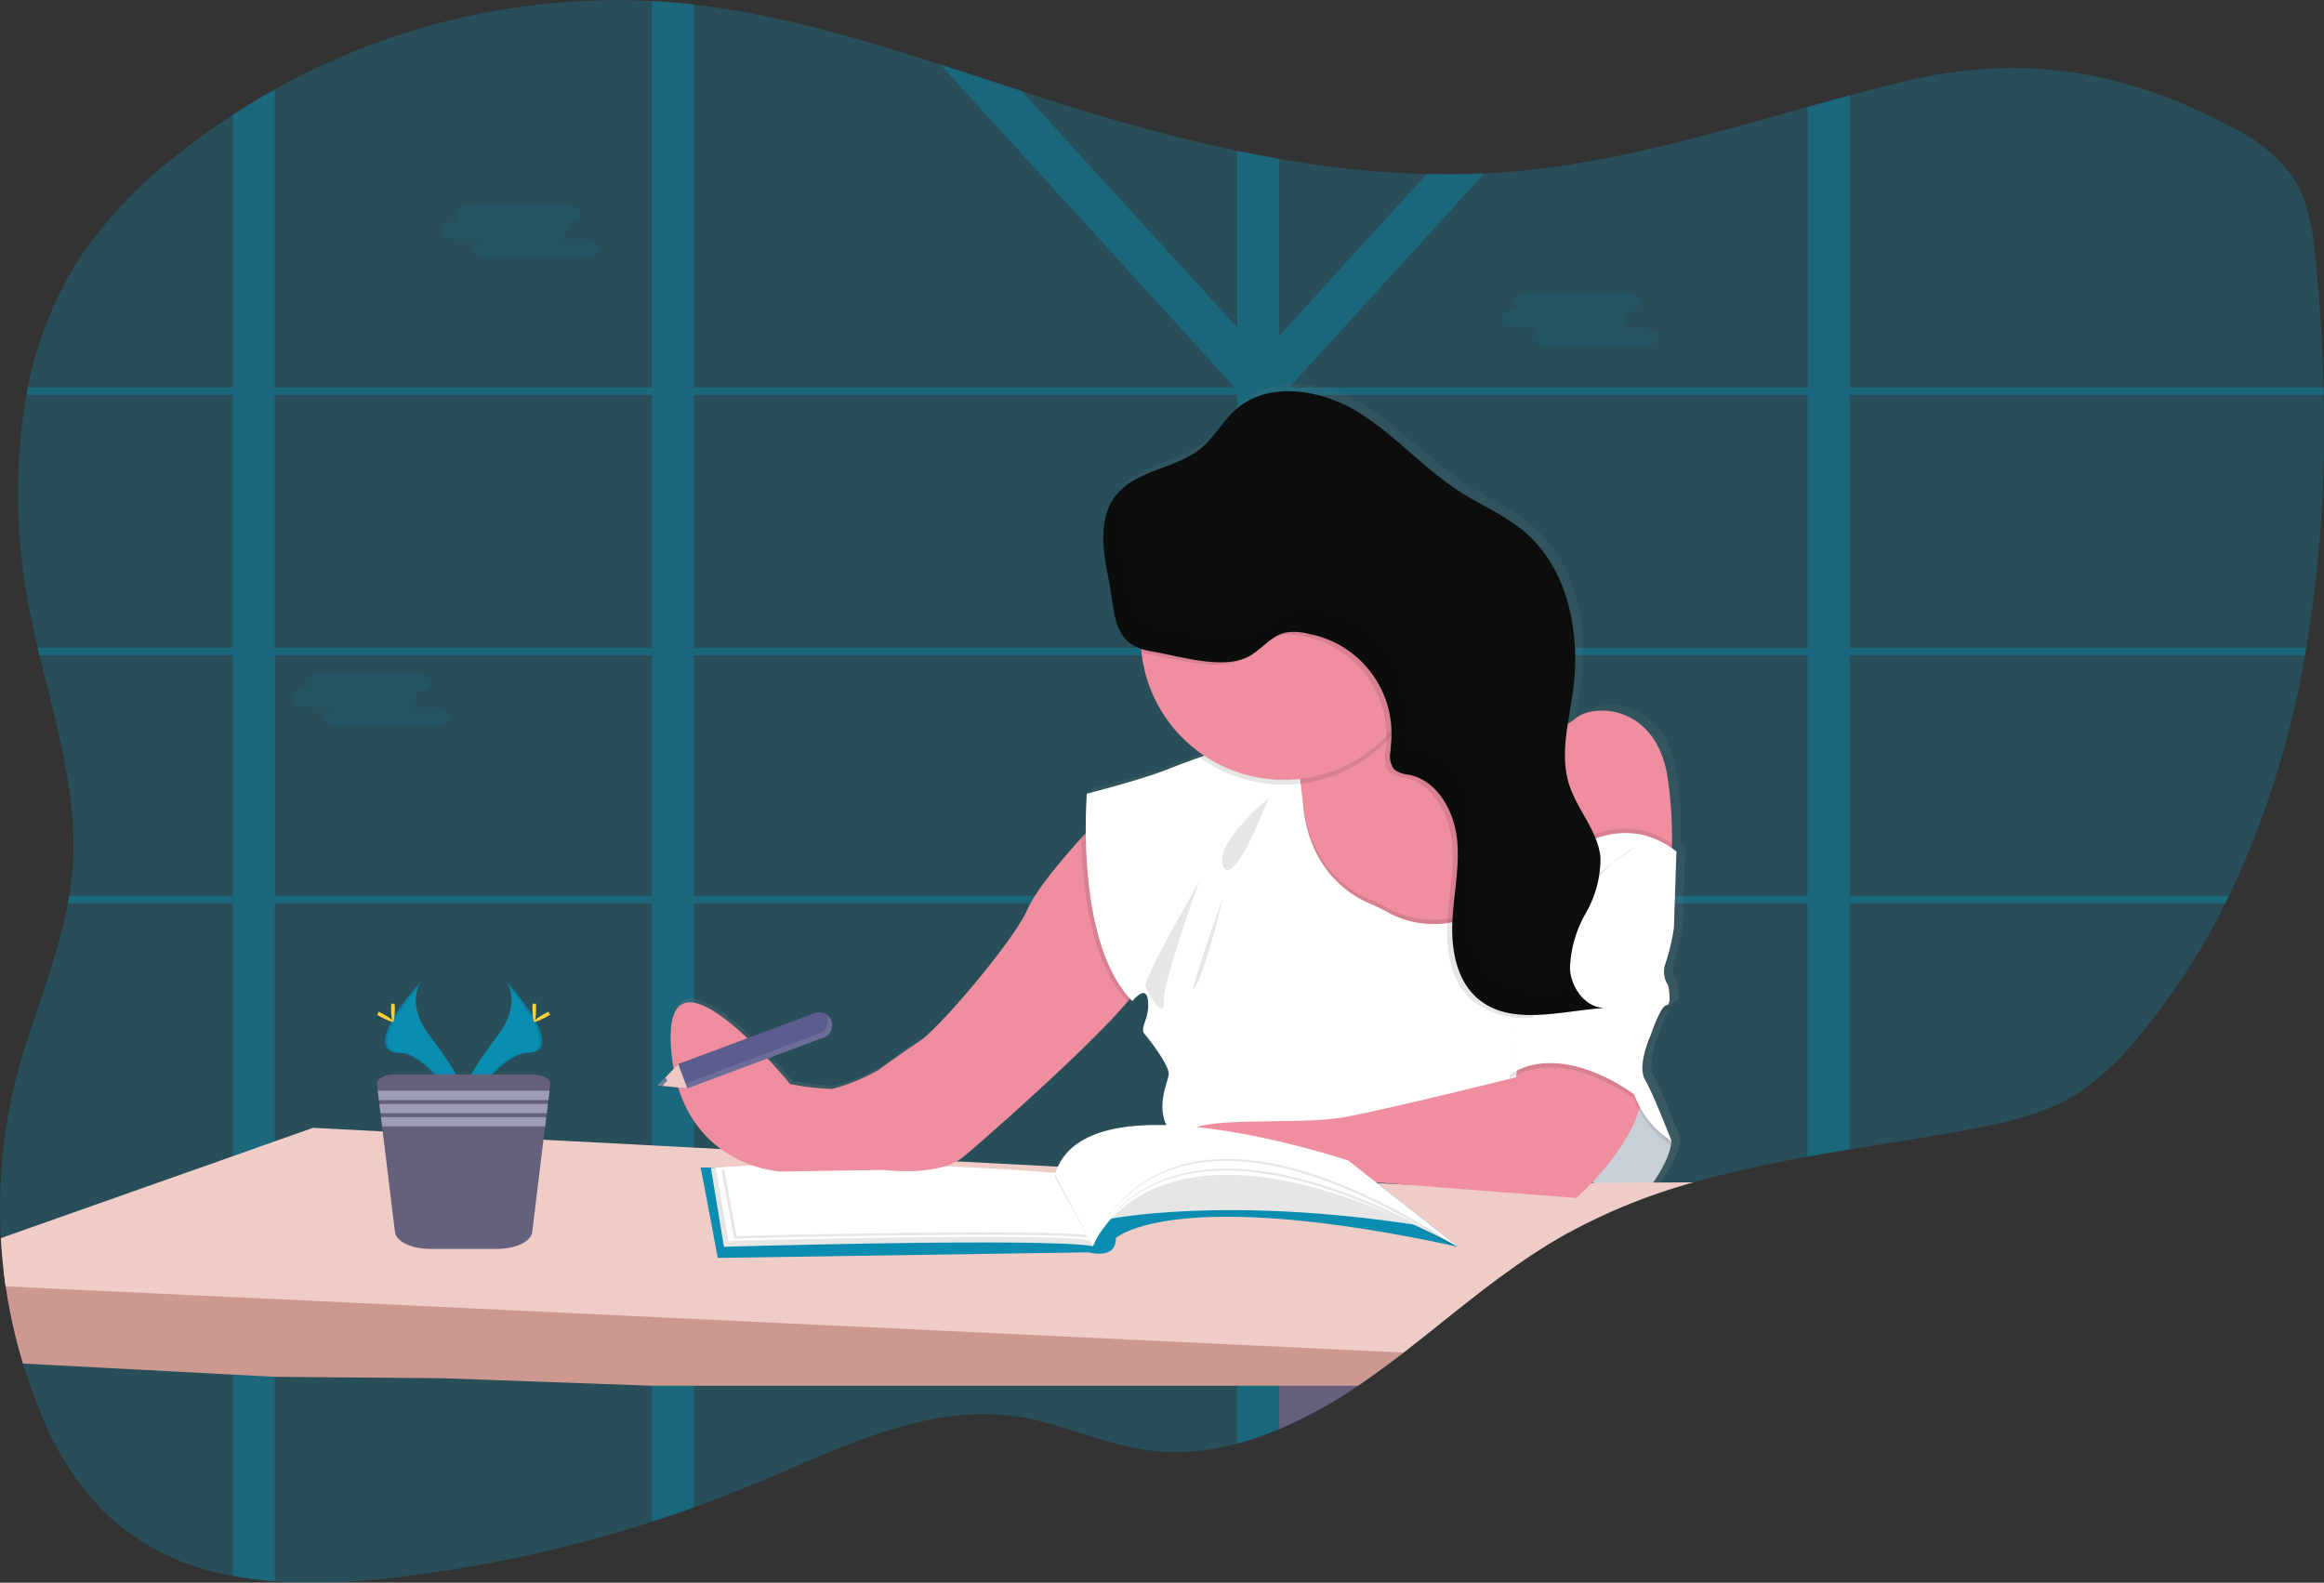 <svg xmlns="http://www.w3.org/2000/svg" width="224.728" height="153.056">
    <rect width="100%" height="100%" fill="#333333" stroke="none"/>
    <defs>
        <linearGradient id="linear-gradient" x1=".5" y1="1" x2=".5" gradientUnits="objectBoundingBox">
            <stop offset="0" stop-color="gray" stop-opacity=".251"/>
            <stop offset=".54" stop-color="gray" stop-opacity=".122"/>
            <stop offset="1" stop-color="gray" stop-opacity=".102"/>
        </linearGradient>
        <style>
            .cls-11,.cls-3{fill:#0a8db1}.cls-3,.cls-8{opacity:.1}.cls-4{fill:#65617d}.cls-6{fill:#ee8e9e}.cls-12{fill:#fff}.cls-13{fill:#ffd037}.cls-14{fill:#9d9cb5}
        </style>
    </defs>
    <g id="undraw_studying_s3l7" transform="translate(-.012 -14.361)">
        <path id="Path_6390" data-name="Path 6390" d="M293.464 176.8c-.041.24-.081.48-.126.719a88.255 88.255 0 0 1-7.345 23.263q-.173.36-.353.719a66.488 66.488 0 0 1-8.276 12.763 26.485 26.485 0 0 1-5.945 5.579c-3.19 2.034-6.919 2.86-10.584 3.536-3.808.7-7.666 1.284-11.515 1.927q-2.047.334-4.067.7c-3.718.672-7.409 1.449-11.012 2.479a57.242 57.242 0 0 0-12.844 5.283q-.488.278-.965.572c-.319.193-.642.39-.953.591s-.623.4-.931.6l-.475.321c-.156.1-.31.214-.465.317-.458.313-.91.642-1.362.959l-.017.013q-.446.321-.888.642c-1.668 1.235-3.3 2.528-4.924 3.825l-1.025.82-1.588 1.257c-.31.246-.625.49-.938.734-.227.178-.452.355-.683.531a90.655 90.655 0 0 1-4.384 3.193 45.15 45.15 0 0 1-7.608 4.191l-.034.015a30.183 30.183 0 0 1-4.042 1.394 24.2 24.2 0 0 1-2.38.516 21.038 21.038 0 0 1-6.454.111c-4.215-.6-8.165-2.569-12.369-3.228-8.674-1.347-17.1 3-25.261 6.407q-3 1.254-6.06 2.355-2.029.732-4.078 1.394a128.4 128.4 0 0 1-25.588 5.474 59.13 59.13 0 0 1-10.864.293 36.707 36.707 0 0 1-4.067-.529 23.476 23.476 0 0 1-12.286-5.994 28.778 28.778 0 0 1-6.411-9.974q-.927-2.233-1.633-4.568A50.946 50.946 0 0 1 71 238.544a36.576 36.576 0 0 1-.214-1.713q-.167-1.471-.248-2.954a51.163 51.163 0 0 1 1.522-15.627c1.458-5.649 3.89-11.059 4.96-16.762.045-.24.086-.48.126-.719q.214-1.284.325-2.616c.539-6.974-1.548-13.8-3.2-20.639-.058-.24-.116-.479-.171-.719q-.268-1.137-.507-2.276a57.551 57.551 0 0 1-.589-22.186c.043-.24.092-.482.141-.719a35.887 35.887 0 0 1 5-12.508 43.347 43.347 0 0 1 9.419-9.965q2.6-2.076 5.38-3.885 2-1.3 4.067-2.455a67.792 67.792 0 0 1 36.452-8.563q1 .051 2 .137 1.045.09 2.083.214c8.1.936 15.978 3.254 23.811 5.791q3.937 1.284 7.861 2.569 1.747.569 3.492 1.124c5.705 1.8 11.5 3.425 17.357 4.65q2.036.428 4.067.781a96.137 96.137 0 0 0 14.255 1.469q2.783.068 5.566-.058 1.406-.064 2.815-.188c9.7-.831 19.052-3.616 28.444-6.232 1.357-.379 2.717-.756 4.067-1.12 1.785-.48 3.573-.944 5.367-1.372 11.17-2.682 21.125-1.141 31.509 4.391a15.416 15.416 0 0 1 6.165 5.118c1.456 2.346 1.809 5.251 2.079 8.047.381 3.977.642 8.011.726 12.061 0 .24 0 .48.015.719a128.318 128.318 0 0 1-1.678 24.461z" transform="translate(-70.44 -99.783)" style="opacity:.3;fill:#0a8db1"/>
        <path id="Path_6391" data-name="Path 6391" d="M228.718 201.089h-.73v.719h.826zm-8.274 0a.046.046 0 0 0 0 .017l-.064.6v.107h6.337v-.043l.452-.676zm-16.944 0v-23.263h7.278a4.916 4.916 0 0 0-.238-.188l-.107-.081c-.045-.036-.09-.071-.137-.1s-.158-.113-.242-.169-.135-.092-.214-.137l-.049-.032H203.5v-1.274l-.169.081-.18.1h-.013l-.039.024-.111.073c-.039.024-.077.047-.113.073-.111.075-.214.156-.332.24l-.107.086c-.073.056-.141.113-.214.171-.285.233-.565.477-.856.7l-.214.167a5.524 5.524 0 0 1-.484.317 2.3 2.3 0 0 1-.214.118l-.12.056-.109.047a4.545 4.545 0 0 1-.8.253v22.741h-10.914a.329.329 0 0 0 .021.075c.06.214.12.428.178.642h10.721v24.937h.167l.191.013.347.026.561.056.253.03.278.034h.041c.161.021.323.047.488.073l.1.017.235.039.338.06.811-.043.111.024a.648.648 0 0 1 .137.028v-25.294h16.871v-.109l.064-.6a.046.046 0 0 1 0-.017zm25.218 0h-.73v.719h.826zm-8.73 0-.073.719h7.049l.48-.719zm-16.484 0v-23.263h7.278a4.916 4.916 0 0 0-.238-.188l-.107-.081c-.045-.036-.09-.071-.137-.1s-.158-.113-.242-.169-.135-.092-.214-.137l-.049-.032h-6.3v-1.274l-.169.081-.18.1h-.013l-.039.024-.111.073c-.039.024-.077.047-.113.073-.111.075-.214.156-.332.24l-.107.086c-.073.056-.141.113-.214.171-.285.233-.565.477-.856.7l-.214.167a5.524 5.524 0 0 1-.484.317 2.3 2.3 0 0 1-.214.118l-.12.056-.109.047a4.545 4.545 0 0 1-.8.253v22.741h-10.909a.329.329 0 0 0 .021.075c.06.214.122.428.18.642h10.719v24.935l.167.011.191.013.347.026.561.056.253.03.278.034h.041c.161.021.323.047.488.073l.1.017.235.039.338.06.811-.043.111.024a.649.649 0 0 1 .137.028v-25.3h16.421l.077-.719zm55.158-48.445h45.861c0-.24 0-.48-.015-.719h-45.845v-28.244c-1.361.364-2.721.741-4.067 1.12v27.125h-49.879l-.126-.137.191-.214 18.552-20.36q-2.783.128-5.566.058L203.5 146.921V129.81q-2.042-.353-4.067-.781v17.1l-20.857-22.878c-2.618-.856-5.236-1.728-7.861-2.569l28.35 31.1-.126.137H146.9v-37.028q-1.04-.118-2.083-.214-1-.088-2-.137v37.386h-36.443v-28.815q-2.074 1.156-4.067 2.455v26.359H82.481c-.049.238-.1.48-.141.719h19.949v24.462H83.445c.056.24.113.48.171.719H102.3v23.263H86.48c-.041.24-.081.48-.126.719H102.3v65.046a36.707 36.707 0 0 0 4.067.529v-65.573h36.461v59.808q2.051-.666 4.078-1.394v-58.414h52.521v52.255a30.181 30.181 0 0 0 4.042-1.394l.034-.015v-50.846h51.082v24.5q2.032-.366 4.067-.7v-23.8h36.322q.18-.36.353-.719h-36.664v-23.264h44.02c.045-.24.086-.48.126-.719h-44.146zm-152.287 0h36.45v24.462h-36.451zm0 48.445v-23.263h36.45v23.263zm40.53-48.445h52.518v24.462H146.9zm0 48.445v-23.263h52.518v23.263zm107.678 0H203.5v-23.263h51.082zm0-23.976H203.5V153.3l.717-.655h50.365zm-34.138 23.976a.046.046 0 0 0 0 .017l-.064.6v.107h6.337v-.043l.452-.676zm8.274 0h-.73v.719h.826zm-25.218 0v-23.263h7.278a4.916 4.916 0 0 0-.238-.188l-.107-.081c-.045-.036-.09-.071-.137-.1s-.158-.113-.242-.169-.135-.092-.214-.137l-.049-.032H203.5v-1.274l-.169.081-.18.1h-.013l-.039.024-.111.073c-.039.024-.077.047-.113.073-.111.075-.214.156-.332.24l-.107.086c-.073.056-.141.113-.214.171-.285.233-.565.477-.856.7l-.214.167a5.524 5.524 0 0 1-.484.317 2.3 2.3 0 0 1-.214.118l-.12.056-.109.047a4.545 4.545 0 0 1-.8.253v22.741h-10.914a.329.329 0 0 0 .021.075c.06.214.12.428.178.642h10.721v24.937h.167l.191.013.347.026.561.056.253.03.278.034h.041c.161.021.323.047.488.073l.1.017.235.039.338.06.811-.043.111.024a.648.648 0 0 1 .137.028v-25.294h16.871v-.109l.064-.6a.046.046 0 0 1 0-.017z" transform="translate(-79.783 -100.094)" style="opacity:.4;fill:#0a8db1"/>
        <path id="Path_6392" data-name="Path 6392" class="cls-3" d="M271.529 208.248h.325a.779.779 0 0 1-.387-.627c0-.5.608-.9 1.351-.9h9.451c.743 0 1.351.4 1.351.9 0 .495-.608.9-1.351.9h-.315a.781.781 0 0 1 .385.627c0 .428-.441.779-1.032.876h2.721c.741 0 1.349.4 1.349.9s-.608.9-1.349.9h-9.462c-.741 0-1.349-.4-1.349-.9 0-.428.441-.779 1.032-.876h-2.721c-.741 0-1.349-.4-1.349-.9s.605-.9 1.35-.9z" transform="translate(-227.411 -172.541)"/>
        <path id="Path_6393" data-name="Path 6393" class="cls-3" d="M750.049 248.318h.317a.781.781 0 0 1-.388-.629c0-.495.608-.9 1.351-.9h9.451c.743 0 1.351.4 1.351.9s-.608.9-1.351.9h-.315a.783.783 0 0 1 .385.629c0 .428-.441.777-1.032.873h2.721c.741 0 1.349.407 1.349.9s-.608.9-1.349.9h-9.449c-.741 0-1.349-.4-1.349-.9 0-.428.441-.779 1.032-.873h-2.725c-.741 0-1.349-.407-1.349-.9s.613-.9 1.35-.9z" transform="translate(-603.494 -204.033)"/>
        <path id="Path_6394" data-name="Path 6394" class="cls-3" d="M203.8 419.781h.317a.783.783 0 0 1-.385-.629c0-.494.606-.9 1.349-.9h9.451c.743 0 1.351.407 1.351.9 0 .5-.608.9-1.351.9h-.315a.783.783 0 0 1 .385.629c0 .428-.441.777-1.032.873h2.721c.743 0 1.349.4 1.349.9s-.606.9-1.349.9h-9.453c-.741 0-1.349-.407-1.349-.9 0-.428.443-.779 1.032-.876H203.8c-.741 0-1.349-.4-1.349-.9s.607-.897 1.349-.897z" transform="translate(-174.181 -338.788)"/>
        <path id="Path_6395" data-name="Path 6395" class="cls-4" d="m663.426 713.44-1.588 1.257c-.31.246-.625.49-.938.734-.227.178-.452.355-.683.531a90.655 90.655 0 0 1-4.384 3.193 45.144 45.144 0 0 1-7.608 4.191l-.034.015v-9.921z" transform="translate(-524.5 -570.786)"/>
        <path id="Path_6396" data-name="Path 6396" d="m471.71 339.762.24-7.4c-.143-.111-.289-.214-.428-.317a39.435 39.435 0 0 0-.377-6.6c-.968-7.4-7.251-7.557-9.023-6.03a4.28 4.28 0 0 1-.764.527c.161-1.055.36-2.113.5-3.158.775-5.634-.428-11.973-4.8-15.614-1.83-1.522-4.067-2.458-6.078-3.731-3.6-2.271-6.446-5.626-10.087-7.837s-8.756-3.04-11.932-.2c-1.231 1.1-2.025 2.627-3.288 3.688-2.355 1.978-6.026 2.109-8.081 4.318-.1.111-.2.225-.3.345-1.713 2.2-1.244 5.311-.7 8.036.657 3.28.385 5.908 3.2 6.85.011.131.019.261.034.39a13.9 13.9 0 0 0 6.114 10l-.456.163c-1.216.428-2.31.843-3.01 1.128-2.569 1.047-7.976 2.41-7.976 2.41s-.128 1.541-.1 3.815c-1.8 1.959-4.81 5.4-5.694 7.441-1.284 2.976-8.542 11.5-10.475 12.784s-4.029 2.83-4.029 2.83a18.9 18.9 0 0 1-4.51 1.85 24.3 24.3 0 0 1-4.11-.484s-12.405-15.2-11.6-3.536 10.72 12.054 10.72 12.054l9.991-.161s5.4.724 7.816-1.284c2.064-1.713 12.759-11.108 16.195-15.37.079.088.158.173.242.257 0 0 1.368-1.768 1.531 0s-.888 2.569-.323 3.211 2.256 2.894 2.336 3.778-2.254 4.5 1.691 7.236c.062.043.128.083.2.124a10.1 10.1 0 0 0 2.943 3.173l12.084-.161 22.8 1.768s.679-.6 1.6-1.573a4.99 4.99 0 0 0 4.847 1.5s2.74-3.295 2.821-5.465c0 0-1.773-4.583-2.569-5.949s.565-4.341.565-4.341.966-2.894 1.531-2.894.161-1.927.161-1.927a2.342 2.342 0 0 1-.242-2.171 20.773 20.773 0 0 0 .79-3.473z" transform="translate(-308.963 -236.104)" style="fill:url(#linear-gradient)"/>
        <path id="Path_6397" data-name="Path 6397" class="cls-6" d="m676.644 446.88-.856 1-3.459 4.029-4.519.274-7.234.445s-9.753-11.753-7.921-14.311a4.683 4.683 0 0 0 .642-3.29 7.477 7.477 0 0 0-.068-.473 13.679 13.679 0 0 0-1.139-3.511l.24-.109.154-.071 8.529-3.892 2.111-.963a5.7 5.7 0 0 0 .578 1.665c.041.081.086.163.133.24 2.909 4.817 12.239 1.77 12.239 1.77z" transform="translate(-527.565 -344.887)"/>
        <path id="Path_6398" data-name="Path 6398" class="cls-6" d="M771.18 448.054a14.063 14.063 0 0 1-.539 4.174l-12.071 1.839-.452-3.134-1.787-12.376 1.678-1.678a4.481 4.481 0 0 0 3.838-.959c1.758-1.52 7.993-1.359 8.952 5.994a40.708 40.708 0 0 1 .381 6.14z" transform="translate(-609.49 -352.074)"/>
        <path id="Path_6399" data-name="Path 6399" d="M787.4 608.822s2.717-3.277 2.8-5.435l-2.719-4.558-2.4-2.569-4.481 8.64s2.958 5.121 6.8 3.922z" transform="translate(-628.565 -478.691)" style="fill:#dfe5ee"/>
        <path id="Path_6400" data-name="Path 6400" class="cls-8" d="M787.4 608.822s2.717-3.277 2.8-5.435l-2.719-4.558-2.4-2.569-4.481 8.64s2.958 5.121 6.8 3.922z" transform="translate(-628.565 -478.691)"/>
        <path id="Path_6401" data-name="Path 6401" d="M208.056 694.855c-.227.178-.452.355-.683.531a90.655 90.655 0 0 1-4.384 3.193H134.7l-20.2-.724-16.248-.137-4.067-.214-20.294-1.07a50.948 50.948 0 0 1-1.672-7.463 36.576 36.576 0 0 1-.214-1.713l22.171 1.229 4.067.229 36.452 2.034 4.078.227 52.521 2.933 4.042.227h.034z" transform="translate(-71.656 -550.211)" style="fill:#cc988f"/>
        <path id="Path_6402" data-name="Path 6402" d="M234.533 628.9a57.247 57.247 0 0 0-12.844 5.283 54.181 54.181 0 0 0-1.918 1.163c-.311.201-.623.4-.931.6l-.475.321-.465.317c-.458.315-.91.642-1.361.959l-.017.013-.888.642c-1.668 1.235-3.3 2.528-4.924 3.825q-.514.411-1.03.82l-1.584 1.257c-.31.246-.625.49-.938.734-.227.178-.452.355-.683.531l-11.988-.572h-.034l-4.042-.188-52.544-2.49-4.078-.195-36.452-1.732-4.069-.188-21.968-1.036a36.576 36.576 0 0 1-.214-1.713q-.167-1.471-.248-2.954l22.426-7.921 4.067-1.441 3.695-1.306 6.733.351 15.561.8 10.472.55 4.078.214 2.605.137.623.034 21.925 1.145.231.015 9.783.51h.176l.978.049 3.335.175 4.17.214 1.374.073.259.015 1.944.1.554.028 1.856.1.739.041h.178l1.736.092 2.689.141h.013l.835.043h.09l.5.028 1.224.064 1.07.056h.011l1.2.062h.019l.91.049.7.036 2.477.131.445.023h.154l.214.013.726.039.325.017 2.526.131h.231l3.729-.032h.026l14.178-.116h1.4l4.564-.036h.681z" transform="translate(-70.745 -500.202)" style="fill:#efccc6"/>
        <path id="Path_6403" data-name="Path 6403" class="cls-11" d="m387.229 640.818 1.319 7.015 35.853-.539s2.7.779 2.637-1.379c0 0 5.457-5.157 33.1.839l-10.612-8.334-29.007 1.558-33.635-.9z" transform="translate(-319.129 -511.826)"/>
        <path id="Path_6404" data-name="Path 6404" class="cls-12" d="m391.59 640.36 1.259 7.615s30.826-.9 35.673-.06l-3.663-6.955s-18.639-1.739-33.269-.6z" transform="translate(-322.831 -513.046)"/>
        <path id="Path_6405" data-name="Path 6405" class="cls-8" d="m391.59 640.36 1.259 7.615s30.826-.9 35.673-.06l-3.663-6.955s-18.639-1.739-33.269-.6z" transform="translate(-322.831 -513.046)"/>
        <path id="Path_6406" data-name="Path 6406" class="cls-12" d="m393.74 640.329 1.242 7.081s30.435-.835 35.23-.056l-3.611-6.467s-18.415-1.618-32.861-.558z" transform="translate(-324.521 -513.044)"/>
        <path id="Path_6407" data-name="Path 6407" class="cls-8" d="m396.35 641.42 1.21 6.623s29.767-.781 34.466-.051l-3.532-6.052s-18.013-1.52-32.144-.52z" transform="translate(-326.572 -513.916)"/>
        <path id="Path_6408" data-name="Path 6408" class="cls-12" d="m397.47 640.307 1.216 6.636s29.767-.781 34.466-.051l-3.541-6.058s-18.011-1.519-32.141-.527z" transform="translate(-327.452 -513.045)"/>
        <path id="Path_6409" data-name="Path 6409" class="cls-11" d="M283.363 557.41s1.558 2.036-.717 5.112-4.155 5.671-3.4 7.589c0 0 3.425-5.711 6.229-5.78s.964-3.487-2.112-6.921z" transform="translate(-234.405 -448.158)"/>
        <path id="Path_6410" data-name="Path 6410" class="cls-8" d="M283.686 557.41a2.475 2.475 0 0 1 .319.642c2.727 3.211 4.181 6.208 1.558 6.272-2.443.069-5.371 4.436-6.073 5.54q.036.124.083.25s3.425-5.711 6.229-5.78.96-3.49-2.116-6.924z" transform="translate(-234.728 -448.158)"/>
        <path id="Path_6411" data-name="Path 6411" class="cls-13" d="M311.3 567.852c0 .715-.081 1.3-.18 1.3s-.18-.582-.18-1.3.1-.381.2-.381.16-.336.16.381z" transform="translate(-259.446 -456.003)"/>
        <path id="Path_6412" data-name="Path 6412" class="cls-13" d="M312.753 571.717c-.629.345-1.177.552-1.224.465s.428-.428 1.053-.779.381-.094.428 0 .372-.029-.257.314z" transform="translate(-259.906 -459.014)"/>
        <path id="Path_6413" data-name="Path 6413" class="cls-11" d="M247.825 557.41s-1.558 2.036.719 5.112 4.153 5.671 3.4 7.589c0 0-3.436-5.711-6.232-5.78s-.963-3.487 2.113-6.921z" transform="translate(-207.094 -448.158)"/>
        <path id="Path_6414" data-name="Path 6414" class="cls-8" d="M247.825 557.41a2.569 2.569 0 0 0-.319.642c-2.727 3.211-4.181 6.208-1.558 6.272 2.443.069 5.373 4.436 6.075 5.54a2.575 2.575 0 0 1-.083.25s-3.436-5.711-6.232-5.78-.959-3.49 2.117-6.924z" transform="translate(-207.095 -448.158)"/>
        <path id="Path_6415" data-name="Path 6415" class="cls-13" d="M247.13 567.852c0 .715.081 1.3.18 1.3s.18-.582.18-1.3-.1-.381-.2-.381-.16-.336-.16.381z" transform="translate(-209.296 -456.003)"/>
        <path id="Path_6416" data-name="Path 6416" class="cls-13" d="M241.088 571.717c.629.345 1.18.552 1.227.465s-.428-.428-1.053-.779-.381-.094-.428 0-.375-.029.254.314z" transform="translate(-204.248 -459.014)"/>
        <path id="Path_6417" data-name="Path 6417" class="cls-4" d="m257.465 600.42-.077.642-.109.9-.045.375-.109.9-.047.375-.111.9-1.246 10.216c-.111.912-1.6 1.623-3.4 1.623h-6.469c-1.8 0-3.286-.711-3.4-1.623l-1.248-10.216-.109-.9-.045-.375-.111-.9-.045-.375-.109-.9-.079-.642c-.062-.516.743-.951 1.762-.951h13.242c1.019.001 1.826.431 1.755.951z" transform="translate(-204.246 -481.214)"/>
        <path id="Path_6418" data-name="Path 6418" class="cls-14" d="m187.258 551.59-.109.9h-16.39l-.109-.9z" transform="translate(-134.109 -431.748)"/>
        <path id="Path_6419" data-name="Path 6419" class="cls-14" d="m187.669 557.54-.109.9h-16.079l-.111-.9z" transform="translate(-134.675 -436.424)"/>
        <path id="Path_6420" data-name="Path 6420" class="cls-14" d="m188.087 563.49-.109.9h-15.769l-.109-.9z" transform="translate(-135.248 -441.1)"/>
        <path id="Path_6421" data-name="Path 6421" class="cls-6" d="M396.6 594.66s-4.157-4-4 1.2 4-1.2 4-1.2z" transform="translate(-323.624 -476.28)"/>
        <path id="Path_6422" data-name="Path 6422" class="cls-6" d="M418.839 499.431a6.065 6.065 0 0 1-1.237 1.907c-3.602 4.342-13.861 13.362-15.871 15.039-2.4 2-7.754 1.284-7.754 1.284l-9.912.161s-9.832-.4-10.633-11.988 11.511 3.517 11.511 3.517a24.043 24.043 0 0 0 4.078.48 18.709 18.709 0 0 0 4.476-1.837s2.079-1.52 4-2.8 9.113-9.753 10.393-12.712c.811-1.877 3.425-4.947 5.23-6.938 1.036-1.145 1.8-1.927 1.8-1.927s4.48 13.335 3.919 15.814z" transform="translate(-308.531 -390.164)"/>
        <path id="Path_6423" data-name="Path 6423" class="cls-8" d="M564.672 499.4a6.066 6.066 0 0 1-1.237 1.907c-3.639-3.706-4.4-11.1-4.485-15.8 1.036-1.145 1.8-1.927 1.8-1.927s4.481 13.341 3.922 15.82z" transform="translate(-454.364 -390.133)"/>
        <path id="Path_6424" data-name="Path 6424" class="cls-8" d="m675.786 465.707-3.457 4.029-4.519.274-7.234.445s-9.753-11.753-7.921-14.311a4.683 4.683 0 0 0 .642-3.29 7.477 7.477 0 0 0-.068-.473 13.679 13.679 0 0 0-1.139-3.511l.24-.109.154-.071a15.348 15.348 0 0 1 .784 3.277c.024.152.045.31.066.473.075.578.143 1.22.214 1.927.557 6.469 4.626 8.9 6.463 9.678a18.651 18.651 0 0 1 1.73.837 9.229 9.229 0 0 0 5.8 1.049 17.544 17.544 0 0 0 8.231-3.89l.019 3.243z" transform="translate(-527.565 -362.712)"/>
        <path id="Path_6425" data-name="Path 6425" class="cls-12" d="M604.253 487.119s-29.737-.081-33.656-2.8-1.6-6.315-1.678-7.195-1.758-3.117-2.316-3.759.48-1.439.319-3.2-1.518 0-1.518 0c-5.6-5.677-4.4-20.065-4.4-20.065s5.352-1.357 7.921-2.4c.7-.283 1.779-.685 3-1.12l.452-.163c3.14-1.124 6.874-2.393 6.874-2.393s.717-.507 1.439 1.01a13.343 13.343 0 0 1 .927 3.618c.024.152.045.31.066.473.075.578.143 1.22.214 1.927.557 6.469 4.626 8.9 6.463 9.678a18.629 18.629 0 0 1 1.73.837 9.228 9.228 0 0 0 5.8 1.049 17.544 17.544 0 0 0 8.231-3.89l.019 3.243.056 9.745z" transform="translate(-455.893 -358.986)"/>
        <path id="Path_6426" data-name="Path 6426" class="cls-6" d="m638.549 582.565-.479 3.038s-11.832 2.956-16.466 3.836-14.63-.24-15.349 1.678 3.038 4.558 3.038 4.558l11.988-.161 22.623 1.76s8.633-7.6 5.836-12.872-11.191-1.837-11.191-1.837z" transform="translate(-491.469 -467.062)"/>
        <path id="Path_6427" data-name="Path 6427" class="cls-8" d="M626.931 474.58s-5.437 4.476-4.4 6.636 4.4-6.636 4.4-6.636z" transform="translate(-504.232 -383.059)"/>
        <path id="Path_6428" data-name="Path 6428" class="cls-8" d="M593.066 512.29s-5.517 9.513-5.2 10.233 1.839 3.277 1.758 1.359 3.442-11.592 3.442-11.592z" transform="translate(-477.082 -412.697)"/>
        <path id="Path_6429" data-name="Path 6429" class="cls-8" d="M612.306 520.14s-1.284 5.915-2.558 8.394 2.558-8.394 2.558-8.394z" transform="translate(-494.083 -418.866)"/>
        <path id="Path_6430" data-name="Path 6430" class="cls-8" d="M632.588 427.945a13.829 13.829 0 0 1-10.511 7.111h-.026a13.805 13.805 0 0 1-9.732-2.547c3.211-1.16 7.326-2.556 7.326-2.556s.717-.507 1.439 1.01l10.793-4.924a5.725 5.725 0 0 0 .711 1.906z" transform="translate(-496.309 -344.911)"/>
        <path id="Path_6431" data-name="Path 6431" class="cls-6" d="M613.338 351.02a13.768 13.768 0 0 1-1.82 6.863 13.933 13.933 0 0 1-2.062 2.744 13.771 13.771 0 0 1-8.383 4.144h-.028a13.5 13.5 0 0 1-1.537.088 13.829 13.829 0 0 1-13.741-12.271 13.409 13.409 0 0 1-.088-1.56 13.829 13.829 0 1 1 27.658 0z" transform="translate(-475.371 -275.089)"/>
        <path id="Path_6432" data-name="Path 6432" class="cls-8" d="m753.22 499.215 1.284-1.927s7.034-8.394 13.915-3.038l-.24 7.355a19.5 19.5 0 0 1-.8 3.425 2.34 2.34 0 0 0 .24 2.16s.4 1.927-.158 1.927-1.52 2.877-1.52 2.877-1.359 2.958-.559 4.318 2.558 5.915 2.558 5.915a8.813 8.813 0 0 1-3.6-4.476s-6.795-5.277-12.072-1.927z" transform="translate(-606.299 -397.115)"/>
        <path id="Path_6433" data-name="Path 6433" class="cls-8" d="M777.743 489.984a14.062 14.062 0 0 1-.539 4.174L765.132 496l-.452-3.134c1.58-1.651 7.325-6.891 13.063-2.882z" transform="translate(-616.053 -394.005)"/>
        <path id="Path_6434" data-name="Path 6434" class="cls-12" d="m753.22 497.215 1.284-1.927s7.034-8.394 13.915-3.038l-.24 7.356a19.5 19.5 0 0 1-.8 3.425 2.34 2.34 0 0 0 .24 2.16s.4 1.927-.158 1.927-1.52 2.877-1.52 2.877-1.359 2.958-.559 4.318 2.558 5.915 2.558 5.915a8.813 8.813 0 0 1-3.6-4.476s-6.795-5.277-12.072-1.927z" transform="translate(-606.299 -395.543)"/>
        <path id="Path_6435" data-name="Path 6435" class="cls-8" d="M769.159 496.61s-11.59 7.116-11.031 13.356c0 0 6.472-11.438 11.031-13.356z" transform="translate(-610.888 -400.374)"/>
        <path id="Path_6436" data-name="Path 6436" class="cls-8" d="m623.5 378.059.056 9.745a8.013 8.013 0 0 1-5.891-1.606 7.069 7.069 0 0 1-2.141-3.832 13.572 13.572 0 0 1-.278-3.624.191.191 0 0 1 0-.036c.135-2.691.754-5.382.428-8.056s-1.946-5.5-4.592-6.058a2.773 2.773 0 0 1-1.481-.537 2.148 2.148 0 0 1-.347-1.687l.077-1c.019-.257.028-.512.028-.766a9.811 9.811 0 0 0-7.921-9.62l-.086-.015a5.409 5.409 0 0 0-2.265-.126c-1.417.328-2.333 1.7-3.639 2.355-2.5 1.25-6.681-.118-9.3-.548a5.65 5.65 0 0 1-.49-.1 13.441 13.441 0 0 1-.088-1.561 13.829 13.829 0 1 1 25.839 6.863c.041.081.086.163.133.24 2.909 4.817 12.239 1.77 12.239 1.77l.561 17.188z" transform="translate(-475.285 -275.062)"/>
        <path id="Path_6437" data-name="Path 6437" d="M582.824 316.6c1.3-.655 2.214-2.029 3.639-2.355a5.461 5.461 0 0 1 2.267.124l.086.017a9.82 9.82 0 0 1 7.884 10.389l-.077 1a2.117 2.117 0 0 0 .349 1.685 2.706 2.706 0 0 0 1.479.535c2.646.565 4.266 3.372 4.592 6.06s-.3 5.388-.428 8.09.372 5.684 2.415 7.458c3.211 2.783 8.092 1.2 12.341.944-1.88 0-3.288-1.939-3.391-3.815a11.432 11.432 0 0 1 1.531-5.352 10.62 10.62 0 0 0 1.421-5.38c-.244-2.569-2.269-4.626-3.044-7.1-.9-2.877-.032-5.966.377-8.957.769-5.6-.428-11.9-4.763-15.525-1.815-1.513-4.035-2.445-6.031-3.712-3.575-2.267-6.394-5.592-10.008-7.8s-8.687-3.023-11.84-.2c-1.22 1.094-2.008 2.612-3.263 3.667-2.451 2.066-6.347 2.1-8.312 4.639-1.691 2.181-1.233 5.279-.691 7.987.721 3.611.315 6.422 4.174 7.064 2.612.424 6.786 1.792 9.293.537z" transform="translate(-462.155 -238.708)" style="fill:#0c0e0e"/>
        <path id="Path_6438" data-name="Path 6438" class="cls-8" d="M614.524 384.616c-3.093.379-6.159.574-8.411-1.379-2.042-1.775-2.545-4.755-2.415-7.458s.756-5.405.428-8.092-1.946-5.493-4.592-6.058a2.746 2.746 0 0 1-1.479-.535 2.134 2.134 0 0 1-.349-1.687l.077-1a9.817 9.817 0 0 0-7.884-10.387l-.086-.017a5.461 5.461 0 0 0-2.267-.124c-1.417.328-2.333 1.713-3.639 2.355-2.507 1.252-6.679-.116-9.306-.546-3.853-.632-3.451-3.447-4.174-7.064a13.588 13.588 0 0 1-.214-6.174 3.379 3.379 0 0 0-.3.345c-1.691 2.181-1.233 5.279-.691 7.987.721 3.611.315 6.422 4.174 7.064 2.625.428 6.8 1.8 9.306.546 1.3-.655 2.214-2.029 3.639-2.355a5.461 5.461 0 0 1 2.267.124l.086.017a9.819 9.819 0 0 1 7.884 10.389l-.077 1a2.117 2.117 0 0 0 .349 1.685 2.706 2.706 0 0 0 1.479.535c2.646.565 4.266 3.372 4.592 6.06s-.3 5.388-.428 8.09.372 5.684 2.415 7.458c3.211 2.783 8.092 1.2 12.341.944a3.256 3.256 0 0 1-2.725-1.723z" transform="translate(-462.052 -274.499)"/>
        <path id="Path_6439" data-name="Path 6439" d="m369.64 576.441 13.2-4.924a1.257 1.257 0 0 1 1.616.736 1.257 1.257 0 0 1-.736 1.616l-13.2 4.924-2.83-.283z" transform="translate(-304.047 -459.183)" style="fill:#5c5c8e"/>
        <path id="Path_6440" data-name="Path 6440" d="M384.024 572.576a1.257 1.257 0 0 1-.739 1.616l-13.206 4.941-2.124-.214-.306.325 2.83.283 13.2-4.924a1.257 1.257 0 0 0 .736-1.616 1.257 1.257 0 0 0-.514-.627 1.457 1.457 0 0 1 .123.216z" transform="translate(-304.016 -459.907)" style="fill:#fff;opacity:.1"/>
        <path id="Path_6441" data-name="Path 6441" d="m299.21 539.52.878 2.353-2.321-.233-.507-.051.694-.736z" transform="translate(-233.615 -422.262)" style="fill:#efc8c4"/>
        <path id="Path_6442" data-name="Path 6442" d="M368.407 601a.56.56 0 0 1 .137.148.214.214 0 0 1 0 .229.456.456 0 0 1-.126.092.428.428 0 0 0-.188.317l-.51-.049z" transform="translate(-304.071 -482.417)" style="fill:#727a9c"/>
        <path id="Path_6443" data-name="Path 6443" class="cls-12" d="M569.474 636.84s11.432-2.4 30.612.642l-7.514-5.515-13.671-2.8-9.672 2.569z" transform="translate(-462.443 -504.556)"/>
        <path id="Path_6444" data-name="Path 6444" class="cls-8" d="M569.474 636.84s11.432-2.4 30.612.642l-7.514-5.515-13.671-2.8-9.672 2.569z" transform="translate(-462.443 -504.556)"/>
        <path id="Path_6445" data-name="Path 6445" class="cls-12" d="M550.718 641.85s5.756-15.572 35.322.049l-10.612-6.829s-25.421-7.024-28.358 1.07z" transform="translate(-445.027 -506.972)"/>
        <path id="Path_6446" data-name="Path 6446" class="cls-8" d="M550.663 637.687s5.756-16.648 35.322.3l-10.612-7.407s-25.43-8.4-28.373.392z" transform="translate(-444.972 -502.819)"/>
        <path id="Path_6447" data-name="Path 6447" class="cls-12" d="M550.718 637.46s5.756-16.895 35.322.053l-10.612-7.407s-25.421-8.16-28.358.642z" transform="translate(-445.027 -502.586)"/>
        <path id="Path_6448" data-name="Path 6448" class="cls-8" d="M550.686 634.944s5.756-18.776 35.322.289l-10.62-8.334s-25.421-8.563-28.358 1.319z" transform="translate(-444.995 -500.065)"/>
        <path id="Path_6449" data-name="Path 6449" class="cls-12" d="M550.686 634.053s5.756-19.005 35.322.06l-10.62-8.334s-25.421-8.563-28.358 1.319z" transform="translate(-444.995 -499.185)"/>
    </g>
</svg>
